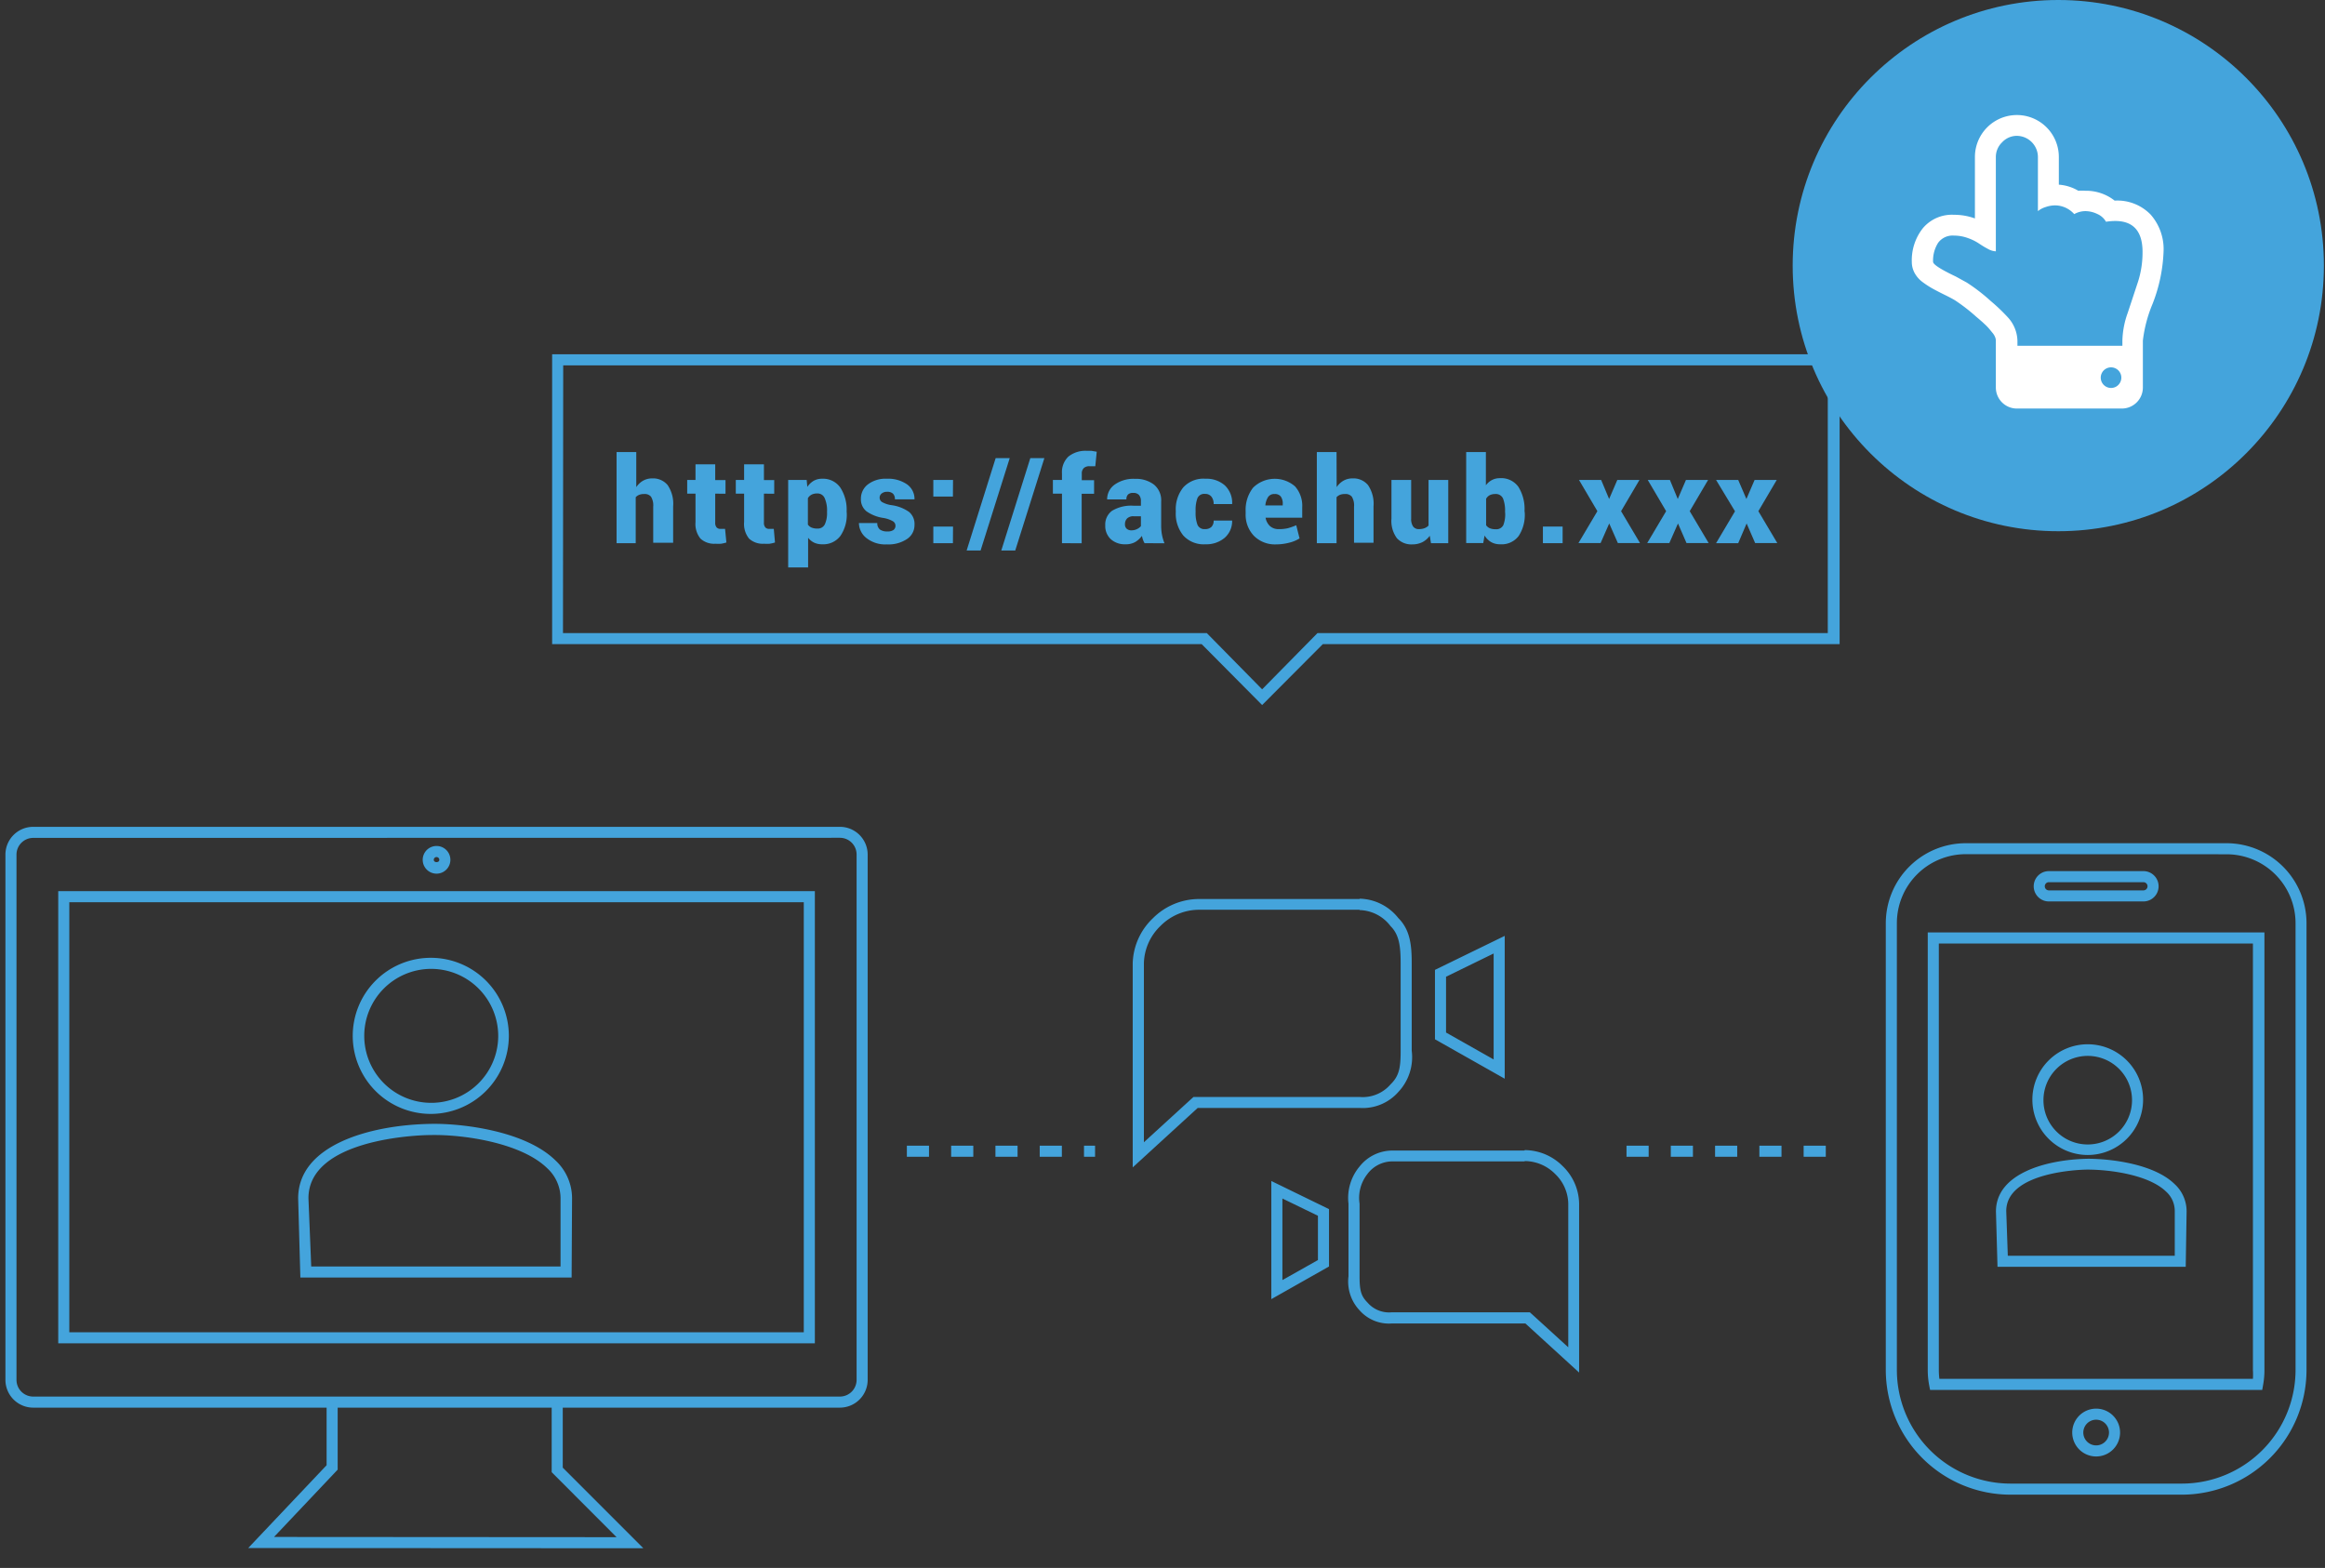 <svg id="レイヤー_1" data-name="レイヤー 1" xmlns="http://www.w3.org/2000/svg" width="210" height="141.62" viewBox="0 0 210 141.62"><rect x="0" y="0" width="210" height="141.62" fill="#333333" stroke="none"/><defs><style>.cls-1{fill:#44a4dc;}.cls-2{fill:#fff;}</style></defs><title>service_icon_step3_cnt</title><polygon class="cls-1" points="58.11 139.84 22.42 139.82 29.5 132.34 29.5 126.88 30.5 126.88 30.5 132.74 24.75 138.82 55.69 138.84 49.83 132.97 49.83 126.64 50.83 126.64 50.83 132.56 58.11 139.84"/><path class="cls-1" d="M75.87,127.14H3a2.51,2.51,0,0,1-2.51-2.51V77.18A2.51,2.51,0,0,1,3,74.68H75.87a2.51,2.51,0,0,1,2.5,2.51v47.45A2.51,2.51,0,0,1,75.87,127.14ZM3,75.68a1.51,1.51,0,0,0-1.51,1.51v47.45A1.51,1.51,0,0,0,3,126.14H75.87a1.51,1.51,0,0,0,1.5-1.51V77.18a1.51,1.51,0,0,0-1.5-1.51ZM73.6,121.33H5.26V80.49H73.6Zm-67.34-1H72.6V81.49H6.26ZM39.43,78.91a1.25,1.25,0,1,1,1.25-1.25A1.25,1.25,0,0,1,39.43,78.91Zm0-1.5a.25.25,0,0,0-.25.25c0,.28.5.28.5,0A.25.25,0,0,0,39.43,77.41Z"/><path class="cls-1" d="M188.57,104.32a5,5,0,1,1,5-5A5,5,0,0,1,188.57,104.32Zm0-8.95a4,4,0,1,0,4,4A4,4,0,0,0,188.57,95.37Z"/><path class="cls-1" d="M197.42,114.42h-17l-.14-5c0-3.41,4.48-4.69,8.32-4.76,1.84,0,5.9.4,7.83,2.3a3.34,3.34,0,0,1,1.07,2.45Zm-16.07-1h15.08l0-4.05a2.35,2.35,0,0,0-.77-1.73c-1.57-1.54-5.1-2-7.11-2-.75,0-7.34.23-7.34,3.75Z"/><path class="cls-1" d="M38.91,100.61a7.05,7.05,0,1,1,7.05-7A7.06,7.06,0,0,1,38.91,100.61Zm0-13.1A6.05,6.05,0,1,0,45,93.56,6.06,6.06,0,0,0,38.91,87.51Z"/><path class="cls-1" d="M51.63,115.39H27.13l-.2-7.15c0-4.81,6.44-6.63,11.95-6.73,2.7-.06,8.52.58,11.29,3.3a4.67,4.67,0,0,1,1.5,3.42Zm-23.52-1H50.63l0-6.17a3.7,3.7,0,0,0-1.2-2.7c-2.35-2.31-7.61-3.07-10.57-3-1.12,0-11,.35-11,5.71Z"/><path class="cls-1" d="M57.47,44h0a1.81,1.81,0,0,1,.61-.58,1.62,1.62,0,0,1,.82-.21,1.71,1.71,0,0,1,1.4.6,3,3,0,0,1,.5,1.93v3.28H59V45.77a1.51,1.51,0,0,0-.2-.91.73.73,0,0,0-.61-.24,1.2,1.2,0,0,0-.45.07.86.86,0,0,0-.32.22v4.15H55.69V40.83h1.78Z"/><path class="cls-1" d="M64.6,41.94v1.42h.93v1.23H64.6V47.2a.63.63,0,0,0,.13.44.46.46,0,0,0,.35.13h.21l.2,0L65.61,49a3.93,3.93,0,0,1-.47.11,3.16,3.16,0,0,1-.51,0,1.82,1.82,0,0,1-1.36-.46,2.09,2.09,0,0,1-.45-1.5V44.59h-.75V43.35h.75V41.94Z"/><path class="cls-1" d="M69,41.94v1.42h.93v1.23H69V47.2a.63.63,0,0,0,.13.44.46.46,0,0,0,.35.13h.21l.2,0L70,49a3.93,3.93,0,0,1-.47.11,3.16,3.16,0,0,1-.51,0,1.82,1.82,0,0,1-1.36-.46,2.09,2.09,0,0,1-.45-1.5V44.59h-.75V43.35h.75V41.94Z"/><path class="cls-1" d="M76.48,46.33a3.39,3.39,0,0,1-.57,2.07,1.93,1.93,0,0,1-1.65.76,1.64,1.64,0,0,1-.73-.15,1.53,1.53,0,0,1-.54-.44h0v2.68H71.19v-7.9h1.67l.06.63a1.74,1.74,0,0,1,.57-.55,1.5,1.5,0,0,1,.76-.19,1.9,1.9,0,0,1,1.65.8,3.67,3.67,0,0,1,.57,2.16Zm-1.78-.11A2.75,2.75,0,0,0,74.49,45a.7.7,0,0,0-.68-.43,1.07,1.07,0,0,0-.51.11.83.83,0,0,0-.33.32v2.38a.77.77,0,0,0,.33.27,1.3,1.3,0,0,0,.52.09.7.7,0,0,0,.68-.38,2.4,2.4,0,0,0,.2-1.09Z"/><path class="cls-1" d="M80.88,47.46a.46.46,0,0,0-.23-.38,2.57,2.57,0,0,0-.88-.3,3.52,3.52,0,0,1-1.51-.6,1.37,1.37,0,0,1-.5-1.13,1.61,1.61,0,0,1,.62-1.29,2.62,2.62,0,0,1,1.72-.52,3,3,0,0,1,1.83.51,1.61,1.61,0,0,1,.67,1.35H80.83a.7.7,0,0,0-.17-.51.75.75,0,0,0-.55-.17.73.73,0,0,0-.47.15.48.48,0,0,0-.19.39.47.47,0,0,0,.21.38,2.43,2.43,0,0,0,.89.29,3.56,3.56,0,0,1,1.56.61,1.41,1.41,0,0,1,.49,1.17,1.5,1.5,0,0,1-.67,1.27,3,3,0,0,1-1.82.49,2.73,2.73,0,0,1-1.86-.58,1.75,1.75,0,0,1-.67-1.35h1.66a.71.71,0,0,0,.24.59,1.1,1.1,0,0,0,.67.17.91.91,0,0,0,.55-.13A.47.47,0,0,0,80.88,47.46Z"/><path class="cls-1" d="M86.07,44.85H84.3v-1.5h1.78Zm0,4.21H84.3v-1.5h1.78Z"/><path class="cls-1" d="M88.57,49.72H87.31l2.62-8.34h1.27Z"/><path class="cls-1" d="M91.7,49.72H90.44l2.62-8.34h1.27Z"/><path class="cls-1" d="M95.92,49.06V44.59h-.82V43.35h.82v-.59a1.94,1.94,0,0,1,.58-1.52,2.45,2.45,0,0,1,1.68-.52l.41,0,.47.08-.13,1.31-.26,0h-.27a.71.71,0,0,0-.51.17.66.66,0,0,0-.18.5v.59h1.11v1.23H97.7v4.47Z"/><path class="cls-1" d="M103.38,49.06a1.81,1.81,0,0,1-.14-.3,2.86,2.86,0,0,1-.1-.36,2,2,0,0,1-.61.56,1.72,1.72,0,0,1-.87.2,1.88,1.88,0,0,1-1.33-.46,1.62,1.62,0,0,1-.5-1.25,1.53,1.53,0,0,1,.62-1.32,3.33,3.33,0,0,1,1.95-.45h.65v-.41a.83.83,0,0,0-.17-.56.68.68,0,0,0-.53-.19.64.64,0,0,0-.46.14.6.6,0,0,0-.15.45H100a1.62,1.62,0,0,1,.68-1.34,2.93,2.93,0,0,1,1.83-.52,2.68,2.68,0,0,1,1.72.52,1.83,1.83,0,0,1,.65,1.52v2.15a4.51,4.51,0,0,0,.07.85,4.13,4.13,0,0,0,.23.78Zm-1.18-1.16a1.11,1.11,0,0,0,.49-.11,1,1,0,0,0,.36-.27v-.89h-.63a.81.81,0,0,0-.62.2.74.74,0,0,0-.19.53.51.51,0,0,0,.16.4A.62.62,0,0,0,102.21,47.9Z"/><path class="cls-1" d="M108.84,47.79a.8.8,0,0,0,.58-.2.77.77,0,0,0,.2-.57h1.67a2,2,0,0,1-.68,1.56,2.56,2.56,0,0,1-1.73.58,2.49,2.49,0,0,1-2-.79,3.12,3.12,0,0,1-.68-2.11v-.12a3.14,3.14,0,0,1,.67-2.11,2.46,2.46,0,0,1,2-.79,2.51,2.51,0,0,1,1.76.6,2.17,2.17,0,0,1,.66,1.69h-1.67a1.05,1.05,0,0,0-.2-.67.71.71,0,0,0-.59-.25.66.66,0,0,0-.68.4,3.09,3.09,0,0,0-.16,1.13v.12a3,3,0,0,0,.17,1.14A.67.67,0,0,0,108.84,47.79Z"/><path class="cls-1" d="M115.25,49.17a2.67,2.67,0,0,1-2-.78,2.76,2.76,0,0,1-.74-2v-.2a3.25,3.25,0,0,1,.67-2.14,2.79,2.79,0,0,1,3.79-.12,2.65,2.65,0,0,1,.65,1.9v.93h-3.31a1.35,1.35,0,0,0,.39.75,1.14,1.14,0,0,0,.81.28,3.43,3.43,0,0,0,.81-.08,5.75,5.75,0,0,0,.76-.27l.3,1.19a3.14,3.14,0,0,1-.91.38A4.69,4.69,0,0,1,115.25,49.17Zm-.13-4.55a.66.66,0,0,0-.58.27,1.67,1.67,0,0,0-.25.76h1.57v-.14a1.07,1.07,0,0,0-.18-.67A.67.67,0,0,0,115.12,44.62Z"/><path class="cls-1" d="M120.73,44h0a1.81,1.81,0,0,1,.61-.58,1.62,1.62,0,0,1,.82-.21,1.71,1.71,0,0,1,1.4.6,3,3,0,0,1,.5,1.93v3.28H122.3V45.77a1.51,1.51,0,0,0-.2-.91.73.73,0,0,0-.61-.24,1.2,1.2,0,0,0-.45.07.86.86,0,0,0-.32.22v4.15h-1.78V40.83h1.78Z"/><path class="cls-1" d="M129.14,48.39a1.88,1.88,0,0,1-.67.58,2,2,0,0,1-.9.2,1.77,1.77,0,0,1-1.4-.56,2.63,2.63,0,0,1-.49-1.77V43.35h1.78v3.49a1.18,1.18,0,0,0,.18.72.62.62,0,0,0,.52.23,1.48,1.48,0,0,0,.5-.08,1,1,0,0,0,.37-.24V43.35h1.78v5.71h-1.56Z"/><path class="cls-1" d="M137.72,46.33a3.48,3.48,0,0,1-.55,2.08,1.92,1.92,0,0,1-1.67.75,1.61,1.61,0,0,1-.82-.2,1.75,1.75,0,0,1-.59-.59l-.12.68h-1.54V40.83h1.78v3h0a1.62,1.62,0,0,1,.54-.47,1.51,1.51,0,0,1,.72-.17,1.9,1.9,0,0,1,1.68.79,3.77,3.77,0,0,1,.55,2.17Zm-1.78-.11a3,3,0,0,0-.18-1.19.71.71,0,0,0-.71-.41,1.09,1.09,0,0,0-.5.11.8.8,0,0,0-.32.32v2.39a.78.78,0,0,0,.33.27,1.26,1.26,0,0,0,.51.09.71.71,0,0,0,.71-.36,2.68,2.68,0,0,0,.17-1.11Z"/><path class="cls-1" d="M141.14,49.06h-1.78v-1.5h1.78Z"/><path class="cls-1" d="M145.34,45.07l.74-1.72h2l-1.66,2.82,1.71,2.88h-2l-.78-1.77-.78,1.77h-2l1.71-2.88-1.66-2.82h2Z"/><path class="cls-1" d="M151.54,45.07l.74-1.72h2l-1.66,2.82,1.71,2.88h-2l-.77-1.77-.78,1.77h-2l1.71-2.88-1.66-2.82h2Z"/><path class="cls-1" d="M157.74,45.07l.74-1.72h2l-1.66,2.82,1.71,2.88h-2l-.77-1.77L157,49.06h-2l1.71-2.88L155,43.35h2Z"/><path class="cls-1" d="M197.08,135H181.59a11.27,11.27,0,0,1-11.26-11.26V83.38a7.23,7.23,0,0,1,7.22-7.22h23.56a7.23,7.23,0,0,1,7.22,7.22v40.4A11.27,11.27,0,0,1,197.08,135ZM177.55,77.15a6.23,6.23,0,0,0-6.22,6.22v40.4A10.27,10.27,0,0,0,181.59,134h15.49a10.27,10.27,0,0,0,10.26-10.26V83.38a6.23,6.23,0,0,0-6.22-6.22Zm11.78,54.4a2.16,2.16,0,1,1,2.16-2.16A2.16,2.16,0,0,1,189.33,131.55Zm0-3.32a1.16,1.16,0,1,0,1.16,1.16A1.16,1.16,0,0,0,189.33,128.23Zm15-2.69h-30l-.08-.41a7.45,7.45,0,0,1-.13-1.36V84.22h30.41v39.56a7.45,7.45,0,0,1-.13,1.36Zm-29.16-1h28.32a6.3,6.3,0,0,0,0-.77V85.22H175.12v38.56A6.3,6.3,0,0,0,175.17,124.54ZM193.6,81.42h-8.54a1.37,1.37,0,1,1,0-2.74h8.54a1.37,1.37,0,1,1,0,2.74Zm-8.54-1.74a.37.37,0,1,0,0,.74h8.54a.37.37,0,1,0,0-.74Z"/><circle class="cls-1" cx="185.91" cy="23.99" r="23.99"/><path class="cls-2" d="M195.42,22.69a14.37,14.37,0,0,1-1,4.77,12.26,12.26,0,0,0-.87,3.3V35a1.9,1.9,0,0,1-1.9,1.9h-9.48a1.9,1.9,0,0,1-1.9-1.9V30.76a.87.87,0,0,0-.07-.32,1.36,1.36,0,0,0-.21-.35l-.27-.33a4.24,4.24,0,0,0-.33-.36l-.32-.3-.32-.28-.25-.21a16.31,16.31,0,0,0-1.91-1.48q-.31-.19-.92-.49t-1.07-.55a8.52,8.52,0,0,1-.93-.6,2.54,2.54,0,0,1-.73-.82,2.08,2.08,0,0,1-.26-1,4.66,4.66,0,0,1,1-3.06,3.42,3.42,0,0,1,2.8-1.21,5.45,5.45,0,0,1,1.9.33V14.18a3.79,3.79,0,0,1,7.58,0v2.5a4,4,0,0,1,1.76.55,4.56,4.56,0,0,1,.64,0,4.17,4.17,0,0,1,2.64.89,4.19,4.19,0,0,1,3.25,1.26A4.72,4.72,0,0,1,195.42,22.69Zm-1.9.07q0-2.8-2.47-2.8a5.12,5.12,0,0,0-.83.07,1.65,1.65,0,0,0-.78-.7,2.5,2.5,0,0,0-1.09-.26,2.05,2.05,0,0,0-1,.27,2.34,2.34,0,0,0-1.76-.79,2.66,2.66,0,0,0-.82.15,2,2,0,0,0-.7.37v-4.9a1.92,1.92,0,0,0-1.9-1.9,1.81,1.81,0,0,0-1.33.58,1.83,1.83,0,0,0-.57,1.32v8.53a1.62,1.62,0,0,1-.72-.22,8.56,8.56,0,0,1-.81-.49,4.55,4.55,0,0,0-1-.49,3.65,3.65,0,0,0-1.25-.22,1.62,1.62,0,0,0-1.44.66,3,3,0,0,0-.45,1.71q0,.35,2.06,1.33l1,.55a16.6,16.6,0,0,1,2.15,1.66,16.83,16.83,0,0,1,1.57,1.5,3.25,3.25,0,0,1,.84,2.07v.47h9.48v-.47a7.91,7.91,0,0,1,.47-2.47q.47-1.41.95-2.87A8.69,8.69,0,0,0,193.52,22.77Zm-2.18,12a.93.93,0,1,0-.67.28A.91.91,0,0,0,191.35,34.75Z"/><path class="cls-1" d="M98.91,104.48h-1v-1h1Zm-3,0h-2v-1h2Zm-4,0h-2v-1h2Zm-4,0h-2v-1h2Zm-4,0h-2v-1h2Z"/><path class="cls-1" d="M164.91,104.48h-2v-1h2Zm-4,0h-2v-1h2Zm-4,0h-2v-1h2Zm-4,0h-2v-1h2Zm-4,0h-2v-1h2Z"/><path class="cls-1" d="M114,63.68l-5.46-5.5H49.87V32H166.16V58.18H119.48Zm-63.15-6.5H109l5,5.08,5-5.08h46.09V33H50.87Z"/><path class="cls-1" d="M122.8,82.2a3.62,3.62,0,0,1,2.8,1.45c.77.77.91,1.78.91,3.38v7.91c0,1.49-.13,2.24-.91,3a3.32,3.32,0,0,1-2.8,1.14h-15l-.29.26-4.19,3.83V87a4.82,4.82,0,0,1,1.51-3.38,4.91,4.91,0,0,1,3.44-1.45H122.8m12.11,3.93v9.59l-4.3-2.43V88.22l4.3-2.1M122.8,81.2H108.26a5.9,5.9,0,0,0-4.14,1.75A5.82,5.82,0,0,0,102.31,87v18.44l5.87-5.37H122.8a4.28,4.28,0,0,0,3.5-1.44,4.59,4.59,0,0,0,1.21-3.73V87c0-1.56-.12-3-1.21-4.08a4.58,4.58,0,0,0-3.5-1.75Zm13.11,3.33-6.3,3.07v6.27l6.3,3.56V84.53Z"/><path class="cls-1" d="M137.73,104.87a3.88,3.88,0,0,1,2.72,1.15,3.81,3.81,0,0,1,1.2,2.67v13l-3.18-2.9-.29-.26H125.7a2.57,2.57,0,0,1-2.19-.89c-.6-.6-.71-1.14-.71-2.38v-6.54a3.48,3.48,0,0,1,.7-2.67,2.82,2.82,0,0,1,2.19-1.15h12m-21.86,3.35,3.21,1.56v4l-3.21,1.81v-7.35m21.86-4.35h-12a3.78,3.78,0,0,0-2.89,1.44,4.42,4.42,0,0,0-1,3.37v6.54a3.79,3.79,0,0,0,1,3.08,3.54,3.54,0,0,0,2.89,1.19h12.09l4.85,4.43V108.69a4.81,4.81,0,0,0-1.49-3.37,4.87,4.87,0,0,0-3.42-1.44Zm-22.86,2.75v10.67l5.21-2.95v-5.18l-5.21-2.54Z"/></svg>